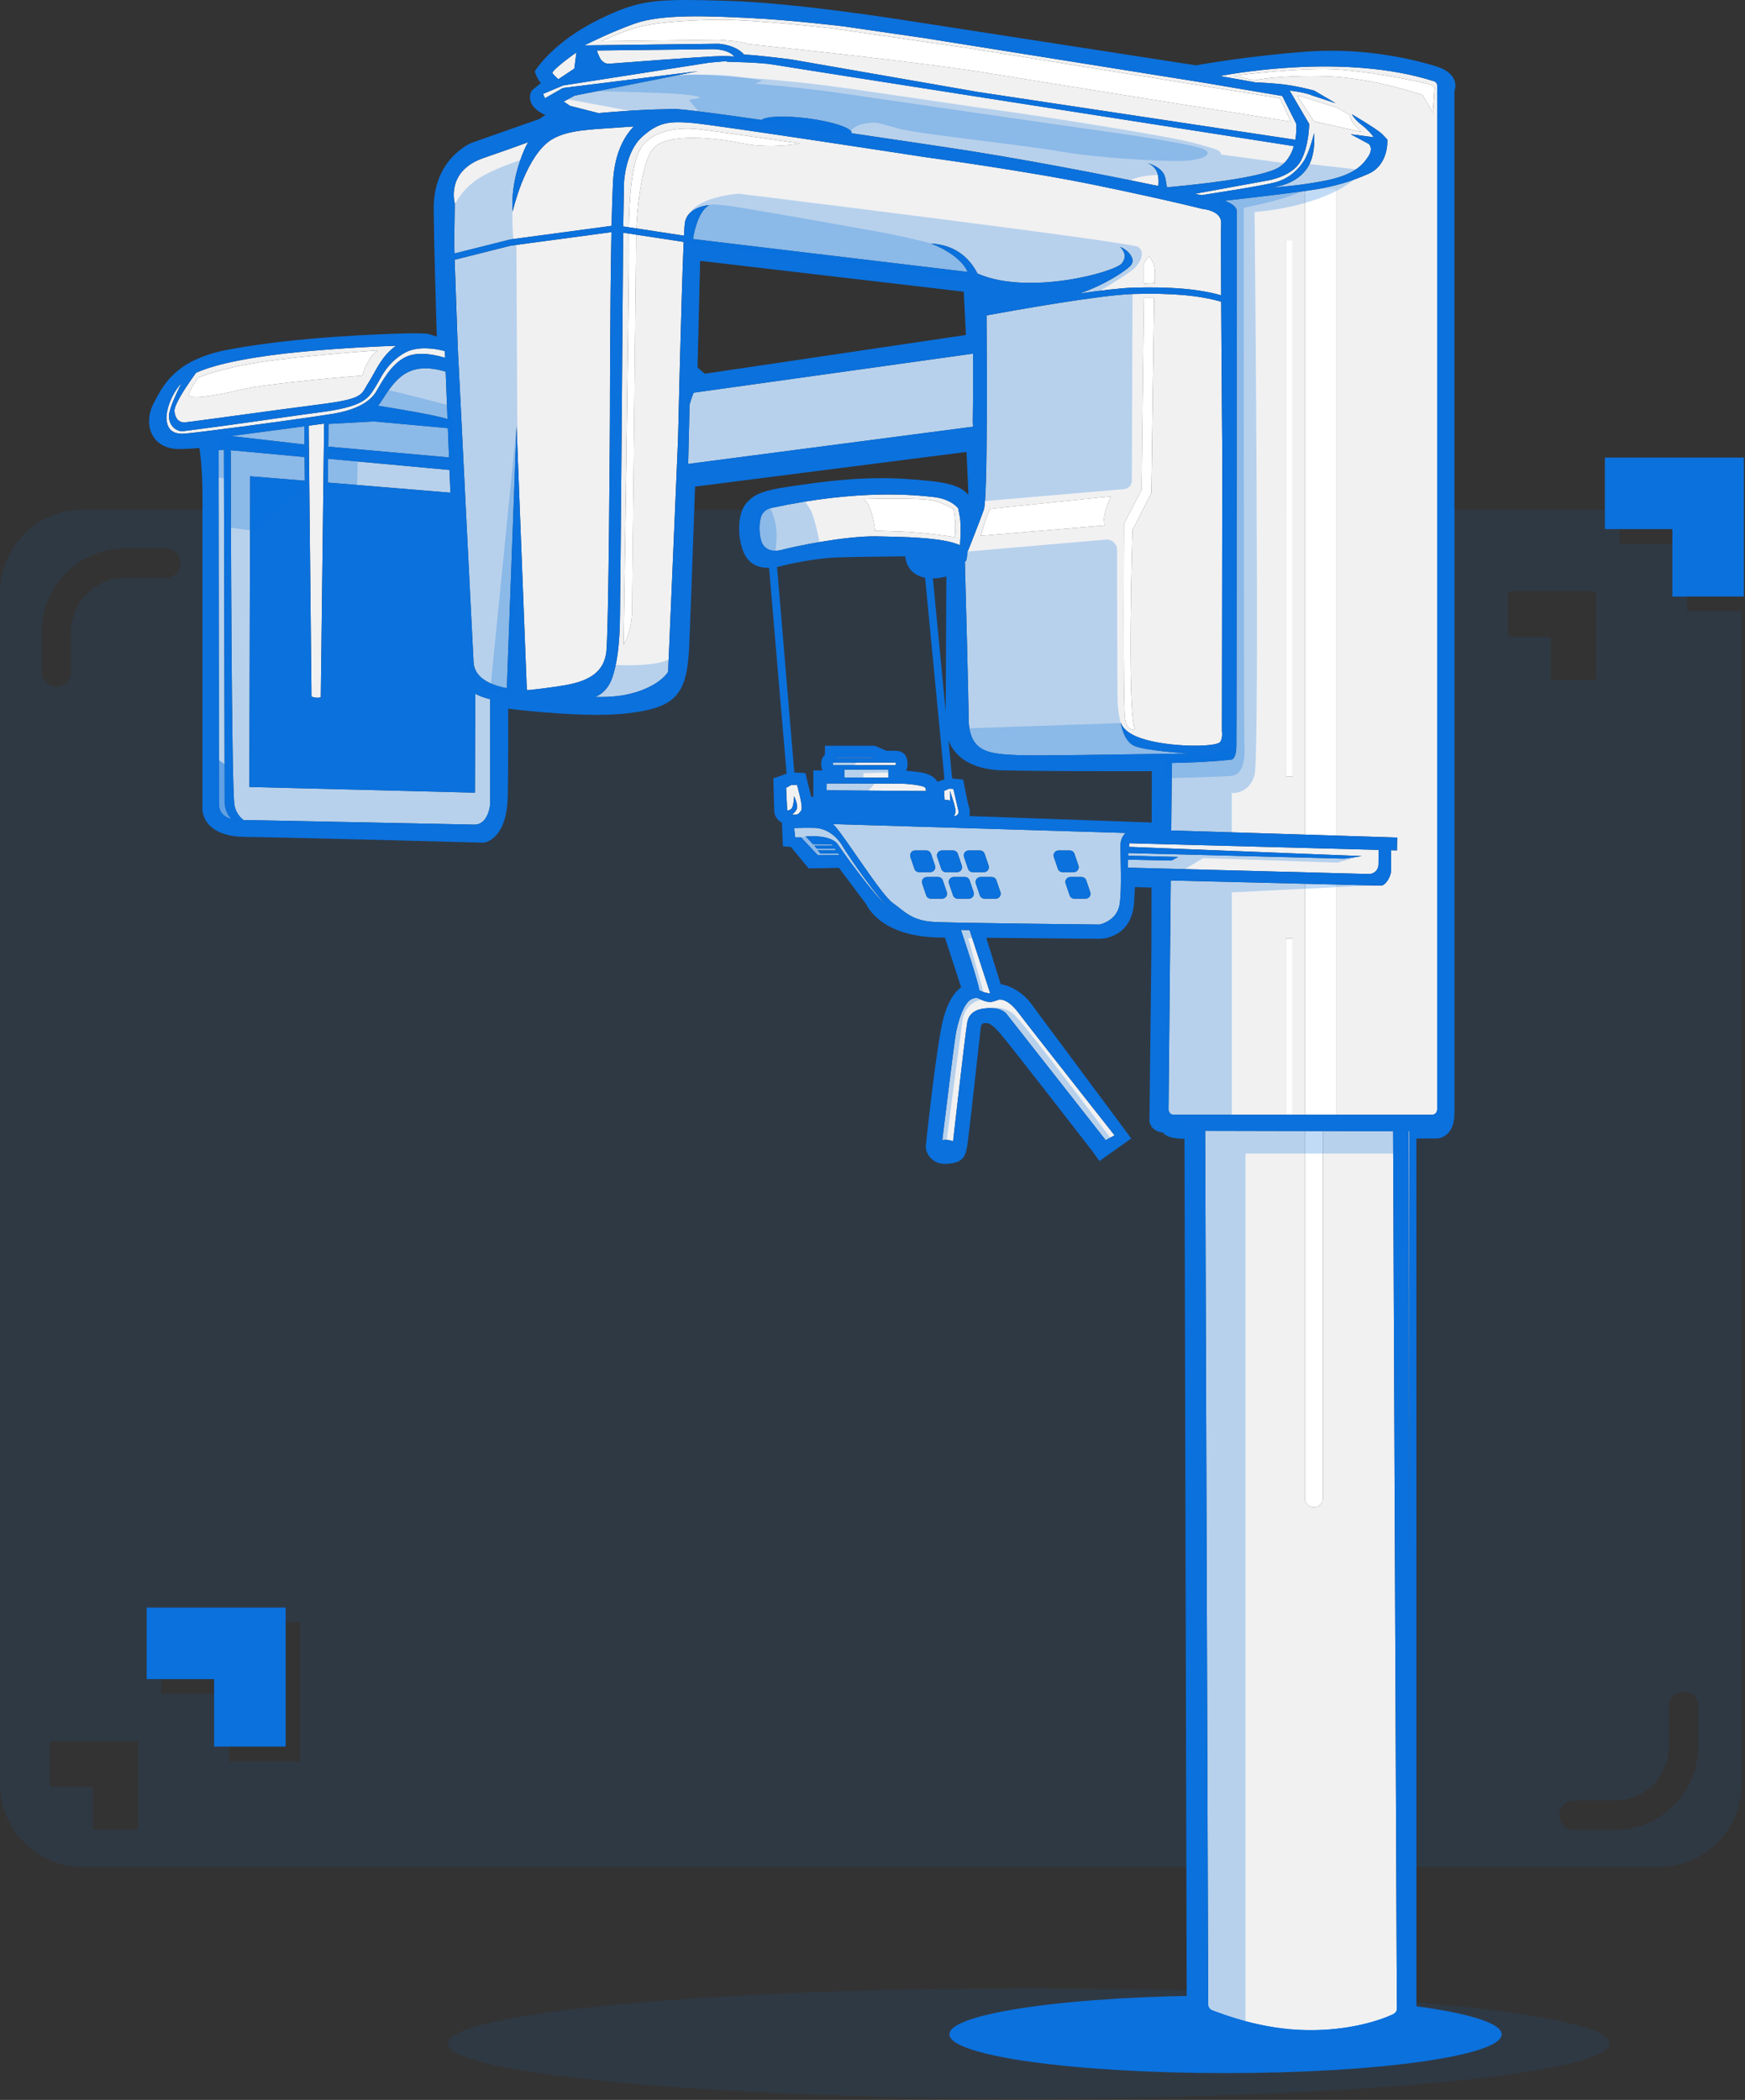<svg width="1184" height="1425" viewBox="0 0 1184 1425" fill="none" xmlns="http://www.w3.org/2000/svg">
<rect x="0" y="0" width="1184" height="1425" fill="#333333" stroke="none"/>
<g clip-path="url(#clip0_362_6426)">
<path opacity="0.1" d="M1144.7 414.84V369.05H1098.94V345.94H56.34C25.22 345.94 0 371.16 0 402.28V1210.58C0 1241.7 25.22 1266.92 56.34 1266.92H1125.36C1156.48 1266.92 1181.7 1241.7 1181.7 1210.58V414.84H1144.7ZM28.23 456.1V428.91C28.23 397.53 53.67 372.1 85.04 372.1H112.61C118.13 372.1 122.61 376.58 122.61 382.1C122.61 387.62 118.13 392.1 112.61 392.1H85.04C64.71 392.1 48.23 408.58 48.23 428.91V456.1C48.23 461.62 43.75 466.1 38.23 466.1C32.71 466.1 28.23 461.62 28.23 456.1ZM93.73 1212.6V1241.74H62.85V1212.6H33.73V1181.72H93.74V1212.6H93.73ZM203.82 1149.44V1195.23H155.29V1149.44H109.53V1100.91H203.82V1149.44ZM1023.14 432.21V401.33H1083.15V461.36H1052.27V432.22H1023.15L1023.14 432.21ZM1152.29 1185.03C1152.29 1216.41 1126.85 1241.84 1095.48 1241.84H1067.91C1062.39 1241.84 1057.91 1237.36 1057.91 1231.84C1057.91 1226.32 1062.39 1221.84 1067.91 1221.84H1095.48C1115.81 1221.84 1132.29 1205.36 1132.29 1185.03V1157.84C1132.29 1152.32 1136.77 1147.84 1142.29 1147.84C1147.81 1147.84 1152.29 1152.32 1152.29 1157.84V1185.03Z" fill="#0B71DD"/>
<path d="M99.53 1090.91V1139.44H145.29V1185.22H193.82V1139.44V1090.91H99.53Z" fill="#0B71DD"/>
<path d="M1088.94 310.52V359.05H1134.7V404.84H1183.23V359.05V310.52H1088.94Z" fill="#0B71DD"/>
<path opacity="0.1" d="M697.97 1424.05C915.637 1424.05 1092.09 1407.32 1092.09 1386.68C1092.09 1366.04 915.637 1349.31 697.97 1349.31C480.304 1349.31 303.85 1366.04 303.85 1386.68C303.85 1407.32 480.304 1424.05 697.97 1424.05Z" fill="#0B71DD"/>
<path d="M831.55 1406.81C935.021 1406.81 1018.9 1395.03 1018.9 1380.49C1018.9 1365.95 935.021 1354.17 831.55 1354.17C728.08 1354.17 644.2 1365.95 644.2 1380.49C644.2 1395.03 728.08 1406.81 831.55 1406.81Z" fill="#0B71DD"/>
<path d="M897.72 767.54V1016.62C897.72 1020.04 894.95 1022.81 891.53 1022.81C888.11 1022.81 885.34 1020.04 885.34 1016.62V767.51C859.73 767.45 834.24 767.39 817.73 767.36L819.78 1359.8V1360.22C819.78 1362.03 820.91 1363.63 822.61 1364.25C830.81 1367.22 855.94 1377.11 886.37 1377.64C916.05 1378.16 937.21 1370.6 944.78 1367.06C945.86 1366.55 946.7 1365.95 947.22 1365.13C947.58 1364.56 947.78 1363.89 947.78 1363.05L945.22 767.64C931.88 767.61 915.11 767.57 897.73 767.53L897.72 767.54Z" fill="#F1F1F2"/>
<path d="M955.79 1066.17L956.17 767.68C956.04 767.68 955.92 767.68 955.79 767.68V1066.17Z" fill="#F1F1F2"/>
<path d="M411.27 443.46C413.08 432.88 413.85 280.88 413.85 280.88C413.85 280.88 413.85 208.09 414.87 157.54L346.56 166.7L308.56 176.26L310.68 237.01C310.68 237.01 320.16 428.24 321.33 449.53C321.9 459.98 332.75 464.94 343.88 467L350.49 289.15L357.46 468.25C358.14 468.25 358.8 468.25 359.44 468.24C367.24 467.38 375.82 466.3 383.26 465.02C402.87 461.67 409.45 454.05 411.26 443.47L411.27 443.46Z" fill="#F1F1F2"/>
<path d="M322.24 537.91L169.21 534.04L169.73 323.2L206.84 326.21L206.67 310.14L156.57 305.52C156.62 339.66 157.02 536.55 159.14 546.69C160.15 551.52 162.78 554.64 165.42 556.62C166.48 556.57 167.14 556.49 167.14 556.49C167.14 556.49 312.17 559.33 321.72 559.59C331.27 559.85 332.56 546.17 332.56 546.17V474.46C328.41 473.53 325.12 472.24 322.49 470.77L322.24 537.91Z" fill="#F1F1F2"/>
<path d="M481.21 139.2C472.95 143.59 470.37 161.14 470.37 161.14L470.35 162.24L656.6 184.53C650.85 171.9 631.66 165.27 631.66 165.27C648.82 166.22 658.16 175.7 663.25 185.63C697.66 200.79 756.43 184.72 761.21 178.69C766.11 172.5 759.92 167.59 759.92 167.59C764.82 169.14 771.53 175.85 766.89 180.49C763.47 183.91 750.23 193.08 732.35 199.21C746.97 197.08 760.51 195.45 768.94 195.21C794.6 194.47 813.85 196.15 828.56 200.42C828.43 175.18 828.39 154.67 828.56 151.58C829.08 142.81 815.91 141.77 815.91 141.77C815.91 141.77 791.65 135.58 744.17 125.77C696.69 115.96 628.04 106.67 628.04 106.67C628.04 106.67 485.33 84.731 469.85 83.441C454.37 82.15 446.88 82.671 435.53 92.99C424.18 103.31 423.4 123.96 423.4 123.96L422.88 153.12C422.88 153.12 422.88 153.31 422.88 153.65C424.02 153.82 425.3 154.01 426.69 154.22C426.93 135.46 428.56 107.87 436.05 98.671C446.11 86.281 465.47 86.8 473.21 87.57C480.95 88.341 542.89 97.38 542.89 97.38C542.89 97.38 522.76 100.99 504.44 97.38C486.12 93.77 453.09 89.641 443.28 100.73C434.44 110.73 432.1 147.74 431.73 154.98C442.66 156.63 456.98 158.8 464.09 159.92C464.29 155.98 464.47 153.13 464.64 151.7C465.99 140.09 481.22 139.18 481.22 139.18L481.21 139.2ZM776.18 178.56L779.66 173.53C779.66 173.53 780.43 174.69 782.37 178.18C784.31 181.67 783.53 192.12 783.53 192.12L776.18 192.51V178.57V178.56Z" fill="#F1F1F2"/>
<path d="M428.82 414.81C428.56 429 423.14 437.52 423.14 437.52C423.14 437.52 427.01 182.04 426.75 169.39C426.7 166.89 426.64 163.08 426.65 158.5C425.34 158.3 424.07 158.11 422.84 157.93C422.58 191.5 421.05 390.77 420.81 404.24C420.55 418.95 421.33 441.92 415.65 459.21C412.97 467.38 408.18 471.2 403.88 472.95C413.85 473.16 424.12 472.63 435.13 468.5C449.58 463.08 453.32 455.85 453.32 455.85L460.03 298.43C460.03 298.43 462.26 200.63 463.87 164.18C457.16 163.13 443.71 161.09 431.61 159.26C431.31 187.26 429.04 401.56 428.8 414.82L428.82 414.81Z" fill="#F1F1F2"/>
<path d="M125.58 286.61C126.45 286.55 130.54 286.02 136.72 285.19C138.1 285.01 139.59 284.81 141.17 284.59C146.49 283.87 152.85 283.01 159.76 282.07C178.87 279.47 202.65 276.23 218.46 274.22C246.66 270.64 245.2 267.45 249.21 261C249.5 260.53 249.8 260.06 250.11 259.58C251.16 257.94 252.21 256.04 253.32 254.02C256.39 248.44 260.23 241.51 266.28 236.52C267.08 235.86 267.92 235.23 268.81 234.64C257.09 235.02 233.68 236.04 206.38 238.55C172.96 241.63 146.48 246.77 132.99 253.01C132.28 253.99 131.27 255.39 130.12 257.04C125.35 263.87 118.04 275.02 118.38 279.07C118.8 284.09 121.49 286.9 125.59 286.61H125.58ZM134.37 256.36C134.37 256.36 146.76 250.55 175.79 245.91C204.82 241.26 256.31 237.78 256.31 237.78C248.96 242.81 245.86 254.81 245.86 254.81C245.86 254.81 181.99 259.84 163.02 264.49C144.05 269.14 128.18 271.07 128.18 267.97C128.18 264.87 134.37 256.36 134.37 256.36Z" fill="#F1F1F2"/>
<path d="M255.14 265.91C258.49 260.49 265.2 246.56 276.04 241.91C285.18 237.99 298.17 241.6 302.02 242.83L301.94 240.85L301.84 238.26C300.9 237.98 294.82 236.31 287.9 236.35C283.5 236.38 278.75 237.1 274.76 239.33C266.32 244.04 261.55 250.37 257.86 257.07C256.74 259.1 255.69 261.02 254.62 262.69C254.31 263.17 254.02 263.64 253.73 264.1C249.57 270.77 245.37 276.2 216.7 279.84C200.89 281.85 177.27 285.47 158.16 288.07C152.49 288.84 147.19 289.56 142.54 290.19C140 290.53 137.65 290.85 135.53 291.13C129.11 291.99 124.83 292.54 123.92 292.61C123.76 292.62 123.57 292.63 123.36 292.63C121.16 292.63 115.26 290.67 114.63 283.06C114.35 279.71 117.12 272.75 119.82 266.89C121.07 264.18 122.29 261.71 123.2 259.93C118.53 264.93 115.52 271.26 114.03 276.56C113.13 279.75 112.78 282.56 112.95 284.48C113.47 290.42 116.3 294.8 124.82 294.29C126.36 294.2 130.03 293.8 135.11 293.19C137.47 292.91 140.13 292.58 143.02 292.22C168.36 289.05 211.61 283.15 225.46 280.87C244.3 277.77 251.78 271.32 255.14 265.9V265.91Z" fill="#F1F1F2"/>
<path d="M828.58 204.76C813.94 200.45 794.7 198.76 768.97 199.5C746.73 200.14 688.75 210.49 669.38 214.04C669.58 237.04 670.27 338.14 667.53 345.91C664.43 354.68 656.69 374.04 656.69 374.04C656.69 374.04 656.66 373.74 656.61 373.22C656.22 377.62 655.66 380.24 655.66 380.24C655.39 380.63 655.06 381 654.68 381.35C655.04 394.7 657.21 475.47 657.21 486.82C657.21 499.21 660.82 506.69 669.86 509.79C678.89 512.89 694.63 512.89 733.09 512.37C771.54 511.85 806.38 511.34 806.38 511.34C806.38 511.34 777.48 509.53 769.73 506.18C761.99 502.83 760.44 490.18 760.44 490.18C761.73 494.57 766.89 500.5 785.73 503.86C804.57 507.21 826.25 506.44 828.05 503.34C829.86 500.24 829.08 495.86 829.08 495.86L829.34 309.02C829.34 309.02 828.83 250.54 828.58 204.77V204.76ZM749.08 353.52C749.85 358.17 748.69 356.62 748.69 356.62L665.46 363.59C665.46 363.59 670.49 345.78 672.04 345.4C673.59 345.01 753.72 336.88 753.72 336.88C753.72 336.88 748.3 348.88 749.07 353.53L749.08 353.52ZM781.21 334.56L768.44 359.72C768.44 359.72 764.57 478.56 769.99 494.82C769.99 494.82 764.96 497.14 763.41 487.85C761.86 478.56 762.64 355.46 762.64 355.46L774.64 332.23L776.19 202.17H783.16L781.22 334.56H781.21Z" fill="#F1F1F2"/>
<path d="M217.66 473.18L219.91 287.45C217.12 287.83 213.56 288.31 209.46 288.87L211.35 472.64C212.4 473.15 214.69 473.94 217.66 473.18Z" fill="#F1F1F2"/>
<path d="M222.91 287.67L222.72 303.1L304.67 310.41L303.89 290.55L253.6 285.97L222.91 287.67Z" fill="#F1F1F2"/>
<path d="M258.5 272.62C257.88 273.59 257.22 274.5 256.51 275.35C269.72 277.45 296.32 281.85 303.65 284.41L302.39 252.2C276.86 244.59 268.18 257.35 258.5 272.63V272.62Z" fill="#F1F1F2"/>
<path d="M152.43 544.36L151.92 305.18L148.3 305.51C148.31 315.75 148.56 532.8 148.56 545.65C148.56 551.87 152.71 554.63 157.09 555.81C152.16 550.89 152.43 544.36 152.43 544.36Z" fill="#F1F1F2"/>
<path d="M222.68 306.42L222.42 327.47L305.6 334.34L305 318.92L222.74 311.33C222.83 310.33 222.75 308.3 222.68 306.42Z" fill="#F1F1F2"/>
<path d="M482.24 33.39L404.98 34.28C405.35 35.52 405.94 37.11 406.88 39C409.2 43.65 413.07 43.26 413.07 43.26C413.07 43.26 480.42 38.03 490.1 38.03C493.12 38.03 495.73 38.16 497.89 38.34C497.97 38.3 498.05 38.27 498.13 38.23C493.29 32.72 482.35 33.39 482.23 33.38L482.24 33.39Z" fill="#F1F1F2"/>
<path d="M206.59 301.64L206.46 289.28C192.32 291.19 173.04 293.77 156.63 295.89L206.59 301.65V301.64Z" fill="#F1F1F2"/>
<path d="M838.88 506.94C838.62 515.46 835.53 515.46 835.53 515.46C835.53 515.46 822.88 517.01 804.05 517.52C801.8 517.58 798.77 517.66 795.14 517.75L794.75 558.63L794.7 563.57C797.04 563.64 799.51 563.71 802.09 563.79C825.12 564.48 857.15 565.48 885.35 566.37V129.64C871.67 131.53 842.08 134.95 830.81 136.24C839.55 139.26 839.16 143.07 839.16 143.07C839.16 143.07 839.16 498.42 838.9 506.94H838.88ZM872.43 162.94H877.08V526.81H872.43V162.94Z" fill="#F1F1F2"/>
<path d="M504.84 37.07C513.25 37.27 536.95 40.36 536.95 40.36L663.53 62.42L878.89 94.84C879.96 88.79 879.47 83.9 879.47 83.9L870.05 65.13L817.4 56.23L642.84 28.33L628.49 26.04L621.05 24.96L572.68 17.93L572.56 17.91C572.56 17.91 572.48 17.9 572.36 17.89C569.61 17.56 535.86 13.54 509.14 12.24C481.27 10.89 449.14 9.34 430.37 16.11C415.49 21.48 401.67 28.22 396.57 30.79L487.64 29.69C488.23 29.73 499.54 30.58 504.83 37.08L504.84 37.07ZM432.05 18.68C442.5 15.78 459.92 13.84 485.86 13.45C511.8 13.06 564.63 19.26 564.63 19.26L657.92 32.81L868.5 66.68L875.85 82.55C875.85 82.55 721.79 58.16 673.21 50.03C624.63 41.9 507.53 29.9 507.53 29.9C504.24 27.96 487.79 27 487.79 27L408.24 27.97C408.24 27.97 421.59 21.58 432.05 18.68Z" fill="#F1F1F2"/>
<path d="M377.39 52.44C377.87 52.89 378.37 53.33 378.87 53.75L379.22 53.52L389.66 46.56L391.11 35.55C384.51 40.23 379.33 44.37 376.65 47.01C375.85 47.8 375.26 48.46 374.94 48.96C374.85 49.1 374.78 49.23 374.73 49.34C375.08 50.14 376.16 51.3 377.4 52.45L377.39 52.44Z" fill="#F1F1F2"/>
<path d="M973.09 55.17C942.56 45.39 907.82 44.13 879.11 45.65C856.54 46.84 837.71 49.74 827.58 51.57L828.38 51.71L851.77 55.87C856.52 56.09 862.03 56.41 867.14 56.88C879.79 58.04 891.79 61.53 891.79 61.53L906.24 70.05L890.24 64.76C890.24 64.76 886.79 62.92 875.03 61.43L888.3 84.11C888.3 84.11 888.3 98.95 882.49 109.4C876.68 119.85 860.43 122.43 860.43 122.43L810.78 131.5C812.3 131.83 813.74 132.14 815.07 132.44C822.12 131.37 857.72 125.91 865.85 123.59C874.88 121.01 881.08 114.94 884.82 109.01C888.56 103.07 891.66 90.3 891.66 90.3C891.66 90.3 892.82 101.78 888.82 110.69C884.82 119.59 876.3 123.98 869.85 125.79C866.19 126.82 862.94 127.26 860.82 127.45C866.88 127.07 882.73 125.84 898.75 122.69C919.14 118.69 924.69 111.85 928.43 106.17C932.17 100.49 928.69 97.65 928.69 97.65L916.43 91.07L932.17 93.13C932.17 93.13 928.69 88.36 924.04 84.87C919.39 81.39 917.2 77.52 917.2 77.52C917.2 77.52 934.36 87.58 937.72 90.94C941.07 94.29 941.33 94.81 941.33 94.81C941.33 94.81 942.56 111.78 928.49 117.97C916.64 123.19 906.42 126.16 893.62 128.36H906.49V567.04C930.52 567.8 948.04 568.36 948.04 568.36L947.85 577.07L943.91 576.97V590.67C943.91 594.29 940.41 601.07 936.8 600.98L906.5 600.24V756.5H971.59C973.55 756.5 975.14 754.91 975.14 752.95V58.01C975.14 56.72 974.31 55.57 973.09 55.18V55.17ZM923.66 89.52L891.53 82.36L880.3 64.94C880.3 64.94 882.24 65.13 888.24 67.07C894.24 69.01 907.21 73.07 907.21 73.07C907.21 73.07 914.56 77.33 915.34 77.72C916.11 78.11 915.53 78.3 916.89 81.4C918.24 84.5 923.66 89.53 923.66 89.53V89.52ZM972.24 76.36L965.27 64.55C965.27 64.55 931.98 52.74 899.85 51.78C867.72 50.81 851.08 54.49 851.08 54.49L837.53 51.39C837.53 51.39 883.98 45.2 909.92 47.33C935.86 49.46 968.57 56.43 970.89 57.59C973.21 58.75 973.41 59.53 973.41 59.53L972.25 76.37L972.24 76.36Z" fill="#F1F1F2"/>
<path d="M308.18 165.01L308.42 172.01L346.38 162.46L414.96 153.26C415.22 141.58 415.53 131.31 415.92 123.72C416.86 105.19 422.78 93.31 430.03 85.81C424.75 86.2 418.16 86.66 410.18 87.2C395.86 88.17 380.57 89.14 371.28 96.88C355.29 110.2 347.86 143.53 347.86 143.53C347.86 143.53 345.54 125.34 355.8 101.53C356.59 99.71 357.46 98.04 358.38 96.5C351.58 99.02 341.47 102.66 328.32 107.15C302.19 116.05 308.58 137.92 308.58 137.92L308.19 165.02L308.18 165.01Z" fill="#F1F1F2"/>
<path d="M872.43 636.75H877.08V756.49H885.34V599.72L800.54 597.65L794.38 597.5L794.33 602.56L792.88 752.89C792.85 754.87 794.45 756.49 796.43 756.49H872.44V636.75H872.43Z" fill="#F1F1F2"/>
<path d="M371.31 65.78L381.91 59.72L473.65 48.3L389.84 64.88L382.49 68.94L386.75 71.84L406.11 76.77C412.91 76.14 421.06 75.47 429.14 75C440.36 74.34 448.57 74.12 453.58 74.05C454.22 73.98 454.83 73.93 455.4 73.9C456.27 73.86 457.59 73.9 459.32 74.03H459.34C468.63 74.68 489.76 77.52 516.69 81.41C519.66 78.9 532.55 78.35 547.73 80.28C564.8 82.45 578.3 86.93 577.87 90.29C577.87 90.34 577.85 90.38 577.83 90.43C597.93 93.43 618.7 96.53 638.63 99.45C689.67 106.93 747.67 118.27 785.93 126.22C786.17 123.78 786.35 119.09 784.69 115.97C782.37 111.58 778.24 110.55 778.24 110.55C778.24 110.55 789.08 113.13 790.63 120.61C791.15 123.11 791.49 125.28 791.72 127.08C807.04 125.76 856.8 120.94 868.12 113.32C873.46 109.73 876.34 104.34 877.88 99.15C829.97 91.68 532.48 45.26 524.83 43.84C516.51 42.29 493.09 41.9 493.09 41.9C493.09 41.9 493.24 41.71 493.53 41.41L481.41 42.48L382.12 57.96L379.57 59.03L368.5 63.68L369.73 66.66L371.32 65.75L371.31 65.78Z" fill="#F1F1F2"/>
<path d="M660.05 286.04C660.05 286.04 660.4 263.63 660.23 239.97L470.65 266.48C469.49 269.18 468.56 272.14 467.87 274.64L467.53 289.92C467.53 289.92 467.3 299.82 466.93 314.83L660.2 289.57L660.05 286.05V286.04Z" fill="#F1F1F2"/>
<path d="M650.15 344.97L650.18 345.01C650.18 345.01 650.09 344.59 650.15 344.97Z" fill="#F1F1F2"/>
<path d="M595.01 363.97C614.36 364.31 634.92 364.81 647.04 368.4C648.62 368.87 650.06 369.39 651.33 369.97C651.33 369.97 652.18 360.31 651.57 353.29C651.47 352.11 651.33 351.01 651.13 350.04C650.44 346.61 650.21 345.37 650.14 344.97C649.87 344.6 645.33 338.58 633.33 337.26C620.94 335.91 583.01 331.84 523.78 344.61C523.78 344.61 517.59 345.19 516.04 351.77C514.49 358.35 515.65 365.71 517.2 368.8C518.75 371.9 522.81 375.19 530.75 373.06C538.69 370.93 573.14 363.58 595.01 363.96V363.97ZM585.98 338.68C585.98 338.68 626.24 337.39 634.5 339.97C642.76 342.55 647.15 345.65 647.15 345.65C647.15 345.65 648.44 352.62 648.18 358.55L647.92 364.49C647.92 364.49 627.27 361.14 609.73 360.62C592.18 360.1 593.73 360.1 593.73 360.1C593.73 360.1 592.18 343.33 585.99 338.68H585.98Z" fill="#F1F1F2"/>
<path d="M543.6 550.01C543.64 549.94 543.69 549.85 543.73 549.76C544.06 548.95 544.15 547.07 543.33 542.9C543.08 541.65 542.76 540.21 542.34 538.51L542.25 538.15C541.8 536.35 541.13 534.23 540.84 532.62H537.02L533.41 534.62L534.13 550.05C534.6 549.99 535.17 549.87 535.72 549.64C536.47 549.32 537.2 548.79 537.6 547.85C538.75 545.19 538.81 540.28 538.81 540.28C538.81 540.28 541.54 545.92 540.71 548.68C540.58 549.1 540.38 549.51 540.14 549.91C539.4 551.11 538.24 552.15 537.46 552.77C537.57 552.79 537.68 552.8 537.81 552.81C541.37 553.13 542.15 552.24 543.62 550L543.6 550.01Z" fill="#F1F1F2"/>
<path d="M535.16 551.99C534.94 551.78 534.7 551.56 534.46 551.35C534.62 551.56 534.85 551.78 535.16 551.99Z" fill="#F1F1F2"/>
<path d="M560.79 536.31H561.89L626.05 536.78L628.23 536.8C628.32 536.07 628.25 535.11 627.56 534.3C626.48 533.26 619.27 532.1 611.84 531.78L600.04 531.75L575.05 531.69L560.86 531.66L560.79 536.31Z" fill="#F1F1F2"/>
<path d="M572.9 522.25V527.69H575.05L599.89 527.75L602.79 527.76V522.25H599.69H575.05H572.9Z" fill="#F1F1F2"/>
<path d="M592 514.12H567.87V514.47H592.83L592 514.12Z" fill="#F1F1F2"/>
<path d="M565.16 519.25H573.98H598.92H607.84V517.47H594.76H571H565.16V519.25Z" fill="#F1F1F2"/>
<path d="M647.52 553.4C647.42 553.6 647.32 553.79 647.22 553.97C648.16 553.87 648.92 553.55 649.47 553.01C651.07 551.45 650.26 550.05 650.26 550.02L646.89 535.4C645.56 535.31 644.58 535.14 643.92 535.28C643.14 535.45 641.92 536.22 640.57 536.75L640.94 542.89H642.87L643.22 542.87C643.22 542.87 643.88 543.03 644.66 543.58L644.54 538.13L644.51 536.68C644.51 536.68 644.72 537.26 645.04 538.19C645.09 538.34 645.15 538.5 645.2 538.66C646.27 541.79 648.22 547.75 648.31 550.03C648.36 551.16 648.06 552.21 647.66 553.1C647.61 553.2 647.57 553.3 647.52 553.4Z" fill="#F1F1F2"/>
<path d="M565.02 559.22C565.44 559.54 565.83 559.87 566.18 560.23C573.34 567.78 597.73 607.07 605.66 612.68C613.6 618.29 618.43 624.87 634.11 625.65C636.47 625.77 640.65 625.89 646.05 626.01C646.81 626.03 647.58 626.04 648.38 626.06C650.61 626.11 653.01 626.15 655.55 626.2C688.94 626.82 745.98 627.39 745.98 627.39C745.98 627.39 746.64 627.27 747.67 626.94C750.35 626.07 755.56 623.75 758.25 618.18C758.94 616.76 759.46 615.13 759.73 613.26C760.51 607.91 760.63 600.01 760.56 592.55C760.48 583.28 760.1 574.67 760.31 572.42C760.46 570.84 760.95 569.06 761.93 567.46C762.43 566.66 763.04 565.9 763.81 565.25L617.15 560.79L565.02 559.21V559.22ZM620.43 589.56L617.72 581.57C616.98 579.39 618.6 577.13 620.9 577.13H628.51C629.95 577.13 631.23 578.05 631.69 579.41L634.4 587.4C635.14 589.58 633.52 591.84 631.22 591.84H623.61C622.17 591.84 620.89 590.92 620.43 589.56ZM639.22 609.84H631.61C630.17 609.84 628.89 608.92 628.43 607.56L625.72 599.57C624.98 597.39 626.6 595.13 628.9 595.13H636.51C637.95 595.13 639.23 596.05 639.69 597.41L642.4 605.4C643.14 607.58 641.52 609.84 639.22 609.84ZM639.1 577.14H646.71C648.15 577.14 649.43 578.06 649.89 579.42L652.6 587.41C653.34 589.59 651.72 591.85 649.42 591.85H641.81C640.37 591.85 639.09 590.93 638.63 589.57L635.92 581.58C635.18 579.4 636.8 577.14 639.1 577.14ZM646.63 607.56L643.92 599.57C643.18 597.39 644.8 595.13 647.1 595.13H654.71C656.15 595.13 657.43 596.05 657.89 597.41L660.6 605.4C661.34 607.58 659.72 609.84 657.42 609.84H649.81C648.37 609.84 647.09 608.92 646.63 607.56ZM728.56 591.84H720.95C719.51 591.84 718.23 590.92 717.77 589.56L715.06 581.57C714.32 579.39 715.94 577.13 718.24 577.13H725.85C727.29 577.13 728.57 578.05 729.03 579.41L731.74 587.4C732.48 589.58 730.86 591.84 728.56 591.84ZM733.85 595.14C735.29 595.14 736.57 596.06 737.03 597.42L739.74 605.41C740.48 607.59 738.86 609.85 736.56 609.85H728.95C727.51 609.85 726.23 608.93 725.77 607.57L723.06 599.58C722.32 597.4 723.94 595.14 726.24 595.14H733.85ZM675.61 609.84H668C666.56 609.84 665.28 608.92 664.82 607.56L662.11 599.57C661.37 597.39 662.99 595.13 665.29 595.13H672.9C674.34 595.13 675.62 596.05 676.08 597.41L678.79 605.4C679.53 607.58 677.91 609.84 675.61 609.84ZM667.61 591.84H660C658.56 591.84 657.28 590.92 656.82 589.56L654.11 581.57C653.37 579.39 654.99 577.13 657.29 577.13H664.9C666.34 577.13 667.62 578.05 668.08 579.41L670.79 587.4C671.53 589.58 669.91 591.84 667.61 591.84Z" fill="#F1F1F2"/>
<path d="M690.88 687.07C688.14 683.39 685.65 681.24 683.61 679.98C682.53 679.31 681.57 678.9 680.76 678.65C679.01 678.1 677.98 678.3 677.98 678.3L673.92 679.65C671.05 680.61 667.31 679.15 665.37 678.21C664.56 677.82 664.05 677.52 664.05 677.52C664.05 677.52 662.3 676.65 659.57 677.84C659.43 677.9 659.29 677.96 659.14 678.04C653.79 680.71 649.79 693.2 648.24 703.27C646.95 711.66 641.21 758.43 639.35 773.72C640.36 773.54 641.44 773.47 642.57 773.55C644.04 773.65 645.41 773.98 646.61 774.48C646.63 774.48 646.66 774.5 646.68 774.51C646.9 772.56 647.2 769.94 647.55 766.84C648.15 761.58 648.91 754.93 649.73 747.79C652.27 725.74 655.42 698.98 656.3 693.79C657.44 687.08 663.01 684.76 668.66 684.24C670.66 684.05 672.67 684.09 674.5 684.24C681.47 684.82 683.66 688.95 683.66 688.95L749.65 772.97L750.24 773.72L756.24 770.43C756.24 770.43 727.89 734.51 708.32 709.52C699.9 698.77 693.1 690.04 690.89 687.07H690.88Z" fill="#F1F1F2"/>
<path d="M664.89 672.1C664.89 672.1 665.99 673.18 670.43 673.96C670.58 673.99 670.73 674.01 670.89 674.04C671.26 674.1 671.59 674.14 671.9 674.16L657.86 631.14C657.6 631.14 657.35 631.14 657.09 631.14C655.32 631.12 653.61 631.1 652.01 631.08C654.29 637.84 663.96 666.74 664.44 672.07C664.73 672.09 664.89 672.12 664.89 672.12V672.1Z" fill="#F1F1F2"/>
<path d="M578.46 584.56C575.01 579.53 572.51 575.67 571.79 574.36C569.66 570.49 563.08 561.97 552.24 561.78C547.35 561.69 543.51 561.76 540.74 561.87C540.04 561.9 539.39 561.92 538.83 561.95L539.53 568.23H543.53L549.78 574.91L553.78 579.18L554.89 580.36L569.47 580.24C569.2 579.84 568.94 579.46 568.7 579.11H556.6L554.81 577.03H567.29C567 576.59 566.75 576.22 566.54 575.92H554.27L552.48 573.84H565.13C564.91 573.59 564.63 573.31 564.27 573.01L551.6 572.82L546.66 567.63C563.79 566.34 568.09 572.2 568.55 573.14C568.81 573.54 570.28 575.67 572.54 578.83C578.16 586.7 588.66 600.98 597.69 610.95C599.16 612.57 600.59 614.09 601.96 615.44C600.3 613.6 598.56 611.54 596.79 609.36C590.32 601.41 583.4 591.79 578.45 584.57L578.46 584.56Z" fill="#F1F1F2"/>
<path d="M816 590.13L928.71 593.1C932.31 593.19 935.29 590.311 935.31 586.701L935.37 576.74L812.8 573.47L801.64 573.17L791.64 572.901H791.37L789.71 572.85L781.37 572.63L766.29 572.23C766.29 572.23 766.14 573.36 765.97 574.67L781.37 575.281L789.71 575.61L791.37 575.68H791.51L801.5 576.081L813.38 576.55L924.03 580.94L912.03 582.68L814.07 580.141L801.33 579.81L789.71 579.51L781.36 579.29L765.51 578.88C765.49 579.45 765.48 580.04 765.46 580.67L781.36 581.07L789.71 581.281L799.39 581.521L794.87 583.97L789.71 583.86L781.35 583.69L765.39 583.36C765.35 585.08 765.3 586.911 765.25 588.781L781.34 589.201L789.71 589.42L800.88 589.711L815.98 590.11L816 590.13Z" fill="#F1F1F2"/>
<path d="M886.17 129.52C885.9 129.56 885.61 129.6 885.33 129.64V566.37C892.73 566.6 899.86 566.83 906.49 567.04V128.36H893.62C891.23 128.77 888.76 129.16 886.16 129.52H886.17Z" fill="white"/>
<path d="M885.34 756.49H906.5V600.23L885.34 599.72V756.49Z" fill="white"/>
<path d="M877.08 162.94H872.43V526.81H877.08V162.94Z" fill="white"/>
<path d="M877.08 636.75H872.43V756.49H877.08V636.75Z" fill="white"/>
<path d="M885.34 1016.62C885.34 1020.04 888.11 1022.81 891.53 1022.81C894.95 1022.81 897.72 1020.04 897.72 1016.62V767.54C893.61 767.54 889.47 767.52 885.33 767.51V1016.62H885.34Z" fill="white"/>
<path d="M134.37 256.36C134.37 256.36 128.18 264.88 128.18 267.97C128.18 271.06 144.05 269.13 163.02 264.49C181.99 259.84 245.86 254.81 245.86 254.81C245.86 254.81 248.96 242.81 256.31 237.78C256.31 237.78 204.83 241.26 175.79 245.91C146.76 250.56 134.37 256.36 134.37 256.36Z" fill="white"/>
<path d="M634.5 339.97C626.24 337.39 585.98 338.68 585.98 338.68C592.17 343.33 593.72 360.1 593.72 360.1C593.72 360.1 592.17 360.1 609.72 360.62C627.27 361.14 647.91 364.49 647.91 364.49L648.17 358.55C648.43 352.61 647.14 345.65 647.14 345.65C647.14 345.65 642.75 342.55 634.49 339.97H634.5Z" fill="white"/>
<path d="M672.05 345.39C670.5 345.78 665.47 363.58 665.47 363.58L748.7 356.61C748.7 356.61 749.86 358.16 749.09 353.51C748.32 348.86 753.74 336.86 753.74 336.86C753.74 336.86 673.61 344.99 672.06 345.38L672.05 345.39Z" fill="white"/>
<path d="M774.63 332.23L762.63 355.46C762.63 355.46 761.86 478.56 763.4 487.85C764.95 497.14 769.98 494.82 769.98 494.82C764.56 478.56 768.43 359.72 768.43 359.72L781.2 334.56L783.14 202.17H776.17L774.62 332.23H774.63Z" fill="white"/>
<path d="M779.66 173.52L776.18 178.55V192.49L783.53 192.1C783.53 192.1 784.3 181.65 782.37 178.16C780.44 174.67 779.66 173.51 779.66 173.51V173.52Z" fill="white"/>
<path d="M970.88 57.59C968.56 56.43 935.85 49.46 909.91 47.33C883.97 45.2 837.52 51.39 837.52 51.39L851.07 54.49C851.07 54.49 867.72 50.81 899.84 51.78C931.97 52.75 965.26 64.55 965.26 64.55L972.23 76.36L973.39 59.52C973.39 59.52 973.2 58.75 970.87 57.58L970.88 57.59Z" fill="white"/>
<path d="M916.88 81.39C915.53 78.29 916.11 78.1 915.33 77.71C914.56 77.32 907.2 73.06 907.2 73.06C907.2 73.06 894.23 69 888.23 67.06C882.23 65.12 880.29 64.93 880.29 64.93L891.52 82.35L923.65 89.51C923.65 89.51 918.23 84.48 916.88 81.38V81.39Z" fill="white"/>
<path d="M507.53 29.91C507.53 29.91 624.63 41.91 673.21 50.04C721.79 58.17 875.85 82.56 875.85 82.56L868.5 66.69L657.92 32.82L564.63 19.27C564.63 19.27 511.79 13.08 485.86 13.46C459.93 13.84 442.51 15.78 432.05 18.69C421.6 21.59 408.24 27.98 408.24 27.98L487.79 27.01C487.79 27.01 504.24 27.98 507.53 29.91Z" fill="white"/>
<path d="M426.76 169.39C427.02 182.04 423.15 437.52 423.15 437.52C423.15 437.52 428.57 429 428.83 414.81C429.07 401.55 431.34 187.25 431.64 159.25C429.95 158.99 428.29 158.74 426.67 158.5C426.66 163.08 426.72 166.89 426.77 169.39H426.76Z" fill="white"/>
<path d="M436.05 98.68C428.57 107.89 426.94 135.48 426.69 154.23C428.25 154.46 429.94 154.72 431.72 154.99C432.1 147.76 434.44 110.74 443.27 100.74C453.08 89.64 486.11 93.77 504.43 97.39C522.75 101 542.88 97.39 542.88 97.39C542.88 97.39 480.94 88.36 473.2 87.58C465.46 86.81 446.1 86.29 436.04 98.68H436.05Z" fill="white"/>
<path d="M885.74 1389.78C955.42 1391.33 961.05 1366.11 961.05 1366.11V772.59H973.65C974.99 772.67 978.49 772.58 981.7 769.75C985.12 766.75 986.85 761.85 986.85 755.2V61.84C987.58 59.89 987.87 57.23 986.85 54.51C985.24 50.2 980.91 46.95 974 44.87C954.06 38.85 922.47 32.28 885.21 35.12C848.43 37.93 816.96 43.35 811.46 44.33L615.67 14.01C614.92 13.89 539.71 1.81 492.95 0.53C444.57 -0.8 434.56 -0.61 405.96 13.43C377.23 27.53 364.79 45.58 364.28 46.34L362.84 48.46L363.73 50.87C363.88 51.29 364.85 53.78 366.96 56.42L360.84 61.41L360.36 62.34C359.44 64.13 359.04 67.18 360.68 70.37C362.25 73.4 365.37 75.99 370.11 78.16C368.65 78.87 367.32 79.7 366.23 80.66L320.32 96.81L320.1 96.89C319.03 97.32 293.98 107.85 294.27 141.83C294.47 166.31 295.82 211.06 296.37 228.45L291.71 226.9C290.39 226.41 286.01 225.63 257.77 226.86C216.14 228.67 182.48 232.07 154.87 237.26C120 243.81 111.17 260.57 105.33 271.65C105.02 272.23 104.72 272.8 104.42 273.36C100.24 281.15 100.05 289.87 103.93 296.12C106.02 299.49 111.23 305.08 122.66 304.73C128.13 304.56 132.23 304.33 135.29 303.96C136.16 309.71 137.37 320.58 137.37 336.63V546.34C137.14 548.21 136.91 553.72 141.14 558.89C145.96 564.79 154.61 567.84 166.84 567.95C194.09 568.2 326.19 571.78 327.52 571.82H327.93L328.33 571.78C329.93 571.56 343.94 568.83 344.52 540.35C344.92 521.15 344.86 492.89 344.81 480.9C359.76 482.72 400.34 487.05 425.79 484.06C458.38 480.23 466.2 471.72 467.62 438.53C468.73 412.6 471 347.49 471.6 330.22L655.8 306.67L657.07 334.98L656.86 335.67C650.79 328.31 638.59 326.66 615.48 325.07C584.34 322.93 555.63 327.22 536.62 330.05L534.27 330.4C515.43 333.2 511.37 336.22 506.93 340.86L506.63 341.17C501.75 346.24 499.34 359.95 503.96 373.25C507.28 382.8 514.48 385.48 521.83 385.32L533.72 525.04L524.74 528.25L525.35 550.38C525.36 552.09 526.08 554.54 528.09 556.52C528.81 557.23 529.64 557.83 530.57 558.32L531.21 574.29L536.62 574.74L548.69 589.3L569.19 588.92L587.7 613.52C589.68 617.72 600.58 636.22 639.35 636.22C639.94 636.22 640.55 636.22 641.15 636.21L652.15 669.99C647.61 673.15 641.76 680.67 638.48 698.53C633.66 724.74 628.39 775.54 628.17 777.69L628.12 778.22L628.18 778.75C628.68 783.33 632.58 789.83 641.31 789.83C641.73 789.83 642.16 789.81 642.6 789.78C654.4 788.96 655.43 784.5 656.82 773.59L656.89 773.04C658.19 762.78 664.9 702.31 665.57 696.32C665.75 695.77 666.3 694.49 667.58 694.35C670.31 694.05 671.96 693.86 678.2 700.84C684.5 707.88 739.11 778.49 741.2 781.2L745.98 787.89L767.56 772.56L699.73 681.25C698.78 679.88 691.7 670.19 678.96 667.81L669.17 636.38L746.05 637.09C746.28 637.12 768.13 637.3 769.54 611.84L770.06 601.99L781.31 602.28L781.22 645.78L779.94 758.32C779.63 760.17 779.92 762.61 781.54 764.73C783.16 766.84 785.68 768.13 789.08 768.59C791.37 771.44 795.9 772.76 803.69 772.78L805.19 1359.51C806.72 1372.16 816.04 1388.28 885.72 1389.83L885.74 1389.78ZM759.72 613.26C759.45 615.13 758.93 616.76 758.24 618.18C755.55 623.74 750.34 626.07 747.66 626.94C746.63 627.27 745.97 627.39 745.97 627.39C745.97 627.39 688.94 626.82 655.54 626.2C653 626.15 650.6 626.11 648.37 626.06C647.57 626.04 646.79 626.03 646.04 626.01C640.64 625.89 636.46 625.77 634.1 625.65C618.42 624.88 613.58 618.3 605.65 612.68C597.71 607.07 573.33 567.78 566.17 560.23C565.82 559.86 565.43 559.53 565.01 559.22L617.14 560.8L763.8 565.26C763.03 565.91 762.41 566.67 761.92 567.47C760.94 569.06 760.45 570.84 760.3 572.43C760.09 574.68 760.46 583.29 760.55 592.56C760.62 600.02 760.5 607.92 759.72 613.27V613.26ZM683.61 679.98C685.65 681.24 688.14 683.39 690.88 687.07C693.09 690.04 699.89 698.77 708.31 709.52C727.88 734.51 756.23 770.43 756.23 770.43L750.23 773.72L749.64 772.97L683.65 688.95C683.65 688.95 681.46 684.82 674.49 684.24C672.66 684.09 670.65 684.05 668.65 684.24C663.01 684.76 657.44 687.08 656.29 693.79C655.41 698.98 652.26 725.74 649.72 747.79C648.9 754.93 648.14 761.58 647.54 766.84C647.19 769.94 646.89 772.56 646.67 774.51C646.65 774.51 646.62 774.49 646.6 774.48C645.41 773.98 644.04 773.65 642.56 773.55C641.43 773.47 640.35 773.55 639.34 773.72C641.21 758.43 646.94 711.67 648.23 703.27C649.78 693.21 653.79 680.72 659.13 678.04C659.28 677.97 659.42 677.91 659.56 677.84C662.28 676.65 664.04 677.52 664.04 677.52C664.04 677.52 664.55 677.82 665.36 678.21C667.31 679.15 671.04 680.6 673.91 679.65L677.97 678.3C677.97 678.3 679 678.1 680.75 678.65C681.56 678.9 682.51 679.32 683.6 679.98H683.61ZM670.89 674.04C670.73 674.01 670.58 673.99 670.43 673.96C665.99 673.19 664.89 672.1 664.89 672.1C664.89 672.1 664.73 672.07 664.44 672.05C663.96 666.72 654.29 637.82 652.01 631.06C653.61 631.08 655.32 631.1 657.09 631.12C657.35 631.12 657.6 631.12 657.86 631.12L671.9 674.14C671.59 674.11 671.26 674.08 670.89 674.02V674.04ZM568.56 573.14C568.11 572.2 563.8 566.33 546.67 567.63L551.61 572.82L564.28 573.01C564.63 573.31 564.92 573.59 565.14 573.84H552.49L554.28 575.92H566.55C566.76 576.23 567 576.59 567.3 577.03H554.82L556.61 579.11H568.71C568.95 579.47 569.21 579.85 569.48 580.24L554.9 580.36L553.79 579.18L549.79 574.91L543.54 568.23H539.54L538.84 561.95C539.4 561.92 540.05 561.89 540.75 561.87C543.52 561.77 547.36 561.7 552.25 561.78C563.09 561.97 569.67 570.49 571.8 574.36C572.52 575.67 575.02 579.53 578.47 584.56C583.42 591.78 590.34 601.4 596.81 609.35C598.58 611.53 600.32 613.59 601.98 615.43C600.62 614.08 599.18 612.57 597.71 610.94C588.68 600.98 578.18 586.7 572.56 578.82C570.3 575.66 568.83 573.52 568.57 573.13L568.56 573.14ZM542.33 538.51C542.76 540.21 543.08 541.65 543.32 542.9C544.14 547.07 544.05 548.95 543.72 549.76C543.68 549.86 543.64 549.94 543.59 550.01C542.12 552.25 541.34 553.14 537.78 552.82C537.66 552.81 537.55 552.79 537.43 552.78C538.22 552.16 539.37 551.12 540.11 549.92C540.35 549.53 540.55 549.11 540.68 548.69C541.52 545.93 538.78 540.29 538.78 540.29C538.78 540.29 538.72 545.2 537.57 547.86C537.16 548.8 536.44 549.33 535.69 549.65C535.14 549.88 534.57 550 534.1 550.06L533.38 534.63L536.99 532.63H540.81C541.11 534.25 541.77 536.36 542.22 538.16L542.31 538.52L542.33 538.51ZM643.55 502.53C644.62 505.27 646.26 508.23 648.82 511.04C655.63 518.52 666.4 522.47 680.84 522.78C710.98 523.43 764.85 523.35 781.49 523.31L781.42 558.16L657.76 553.77C658.11 551.93 658.23 549.56 657.38 547.28C656.87 545.91 655.34 538.64 654.22 532.7L653.53 529.05L646.03 528.25L643.56 502.54L643.55 502.53ZM517.21 368.81C515.66 365.71 514.5 358.36 516.05 351.78C517.6 345.2 523.79 344.62 523.79 344.62C583.02 331.85 620.95 335.91 633.34 337.27C645.35 338.58 649.88 344.61 650.15 344.98C650.08 344.59 650.18 345.02 650.18 345.02C650.18 345.02 650.16 345 650.15 344.98C650.22 345.38 650.46 346.62 651.14 350.05C651.33 351.02 651.48 352.13 651.58 353.3C652.19 360.33 651.34 369.98 651.34 369.98C650.07 369.4 648.63 368.88 647.05 368.41C634.93 364.82 614.37 364.32 595.02 363.98C573.15 363.59 538.7 370.95 530.76 373.08C522.82 375.21 518.76 371.92 517.21 368.82V368.81ZM124.82 294.3C116.3 294.82 113.47 290.43 112.95 284.49C112.78 282.57 113.13 279.75 114.03 276.57C115.52 271.28 118.53 264.95 123.2 259.94C122.29 261.72 121.06 264.19 119.82 266.9C117.12 272.76 114.35 279.72 114.63 283.07C115.26 290.67 121.16 292.64 123.36 292.64C123.57 292.64 123.76 292.64 123.92 292.62C124.83 292.56 129.1 292 135.53 291.14C137.65 290.86 139.99 290.54 142.54 290.2C147.2 289.57 152.49 288.85 158.16 288.08C177.26 285.48 200.89 281.86 216.7 279.85C245.37 276.21 249.57 270.78 253.73 264.11C254.02 263.65 254.31 263.18 254.62 262.7C255.69 261.03 256.75 259.11 257.86 257.08C261.55 250.37 266.32 244.04 274.76 239.34C278.75 237.11 283.5 236.39 287.9 236.36C294.83 236.31 300.9 237.99 301.84 238.27L301.94 240.86L302.02 242.84C298.17 241.61 285.18 238.01 276.04 241.92C265.2 246.57 258.49 260.5 255.14 265.92C251.79 271.34 244.3 277.79 225.46 280.89C211.62 283.17 168.36 289.07 143.02 292.24C140.12 292.6 137.47 292.93 135.11 293.21C130.03 293.82 126.36 294.22 124.82 294.31V294.3ZM621.05 24.96L628.49 26.04L642.84 28.33L817.4 56.22L870.05 65.13L879.47 83.9C879.47 83.9 879.96 88.79 878.89 94.84L663.53 62.42L536.95 40.36C536.95 40.36 513.25 37.27 504.84 37.07C499.55 30.57 488.24 29.72 487.65 29.68L396.58 30.78C401.67 28.21 415.49 21.47 430.38 16.1C449.15 9.33 481.28 10.87 509.15 12.23C535.87 13.53 569.62 17.55 572.37 17.88C572.49 17.89 572.57 17.9 572.57 17.9L572.69 17.92L621.06 24.95L621.05 24.96ZM828.05 503.33C826.24 506.43 804.57 507.2 785.73 503.85C766.89 500.5 761.73 494.56 760.44 490.17C760.44 490.17 761.99 502.82 769.73 506.17C777.47 509.52 806.38 511.33 806.38 511.33C806.38 511.33 771.54 511.85 733.09 512.36C694.64 512.88 678.9 512.88 669.86 509.78C660.83 506.68 657.21 499.2 657.21 486.81C657.21 475.45 655.04 394.69 654.68 381.34C655.06 380.99 655.39 380.62 655.66 380.23C655.66 380.23 656.22 377.61 656.61 373.21C656.66 373.73 656.69 374.03 656.69 374.03C656.69 374.03 664.43 354.68 667.53 345.9C670.27 338.13 669.57 237.03 669.38 214.03C688.74 210.47 746.72 200.12 768.97 199.49C794.71 198.75 813.94 200.44 828.58 204.75C828.83 250.51 829.34 309 829.34 309L829.08 495.84C829.08 495.84 829.85 500.23 828.05 503.32V503.33ZM640.56 536.75C641.91 536.22 643.13 535.44 643.91 535.28C644.57 535.14 645.55 535.3 646.88 535.4L650.25 550.02C650.25 550.02 651.06 551.45 649.46 553.01C648.91 553.55 648.15 553.87 647.21 553.97C647.31 553.79 647.42 553.6 647.51 553.4C647.56 553.3 647.61 553.21 647.65 553.1C648.05 552.22 648.34 551.17 648.3 550.03C648.21 547.74 646.26 541.78 645.19 538.66C645.13 538.49 645.08 538.34 645.03 538.19C644.71 537.27 644.5 536.68 644.5 536.68L644.53 538.13L644.65 543.58C643.87 543.03 643.21 542.87 643.21 542.87H642.86L640.93 542.89L640.56 536.75ZM828.56 151.59C828.38 154.69 828.42 175.19 828.56 200.43C813.85 196.15 794.6 194.48 768.94 195.22C760.51 195.46 746.97 197.09 732.35 199.22C750.23 193.08 763.47 183.92 766.89 180.5C771.54 175.85 764.83 169.15 759.92 167.6C759.92 167.6 766.11 172.5 761.21 178.7C756.43 184.73 697.66 200.8 663.25 185.64C658.16 175.71 648.82 166.23 631.66 165.28C631.66 165.28 650.85 171.91 656.6 184.54L470.35 162.25L470.37 161.15C470.37 161.15 472.95 143.6 481.21 139.21C481.21 139.21 465.98 140.11 464.63 151.73C464.46 153.16 464.28 156.01 464.08 159.95C456.97 158.83 442.65 156.66 431.72 155.01C429.94 154.74 428.25 154.49 426.69 154.25C425.3 154.04 424.02 153.85 422.88 153.68C422.88 153.34 422.88 153.15 422.88 153.15L423.4 123.99C423.4 123.99 424.17 103.34 435.53 93.02C446.88 82.7 454.37 82.18 469.85 83.47C485.33 84.76 628.04 106.7 628.04 106.7C628.04 106.7 696.69 115.99 744.17 125.8C791.65 135.61 815.91 141.8 815.91 141.8C815.91 141.8 829.07 142.83 828.56 151.61V151.59ZM475.04 177L653.91 197.94L655.4 227.32L478.25 253.61L473.3 249.44L475.05 177H475.04ZM790.63 120.62C789.08 113.14 778.24 110.56 778.24 110.56C778.24 110.56 782.37 111.59 784.69 115.98C786.34 119.1 786.17 123.79 785.93 126.23C747.67 118.28 689.67 106.95 638.63 99.46C618.7 96.54 597.93 93.44 577.83 90.44C577.84 90.39 577.86 90.35 577.87 90.3C578.3 86.94 564.8 82.46 547.73 80.29C532.55 78.36 519.66 78.91 516.69 81.42C489.76 77.54 468.63 74.7 459.34 74.04C459.34 74.04 459.33 74.04 459.32 74.04C457.59 73.92 456.27 73.87 455.4 73.91C454.83 73.94 454.21 73.99 453.58 74.06C448.57 74.13 440.36 74.35 429.14 75.01C421.06 75.49 412.92 76.16 406.11 76.78L386.75 71.85L382.49 68.95L389.84 64.89L473.65 48.31L381.91 59.73L371.31 65.79L369.72 66.7L368.49 63.72L379.56 59.07L382.11 58L481.4 42.52L493.52 41.45C493.23 41.75 493.08 41.94 493.08 41.94C493.08 41.94 516.5 42.33 524.82 43.88C532.47 45.3 829.97 91.72 877.87 99.19C876.33 104.38 873.44 109.77 868.11 113.36C856.79 120.98 807.04 125.79 791.71 127.12C791.48 125.32 791.14 123.15 790.62 120.65L790.63 120.62ZM404.98 34.28L482.24 33.39C482.36 33.39 493.3 32.73 498.14 38.24C498.06 38.28 497.98 38.31 497.9 38.35C495.74 38.17 493.13 38.04 490.11 38.04C480.43 38.04 413.08 43.27 413.08 43.27C413.08 43.27 409.21 43.66 406.89 39.01C405.94 37.12 405.36 35.52 404.99 34.29L404.98 34.28ZM391.11 35.54L389.66 46.55L379.22 53.51L378.87 53.74C378.37 53.32 377.87 52.88 377.39 52.43C376.15 51.28 375.07 50.11 374.72 49.32C374.77 49.21 374.84 49.08 374.93 48.94C375.25 48.45 375.84 47.78 376.64 46.99C379.32 44.35 384.51 40.21 391.1 35.53L391.11 35.54ZM347.85 143.52C347.85 143.52 355.28 110.2 371.27 96.87C380.56 89.13 395.85 88.16 410.17 87.19C418.16 86.65 424.74 86.18 430.02 85.8C422.77 93.3 416.85 105.18 415.91 123.71C415.52 131.31 415.21 141.58 414.95 153.25L346.37 162.45L308.41 172L308.17 165L308.56 137.9C308.56 137.9 302.17 116.03 328.3 107.13C341.45 102.65 351.56 99 358.36 96.48C357.44 98.03 356.57 99.69 355.78 101.51C345.52 125.32 347.84 143.51 347.84 143.51L347.85 143.52ZM157.1 555.82C152.72 554.64 148.57 551.88 148.57 545.66C148.57 532.81 148.32 315.76 148.31 305.52L151.93 305.19L152.44 544.37C152.44 544.37 152.17 550.9 157.1 555.82ZM156.57 305.52L206.67 310.14L206.84 326.21L169.73 323.2L169.21 534.04L322.24 537.91L322.49 470.77C325.12 472.24 328.41 473.53 332.56 474.46V546.17C332.56 546.17 331.27 559.85 321.72 559.59C312.17 559.33 167.14 556.49 167.14 556.49C167.14 556.49 166.49 556.57 165.42 556.62C162.78 554.64 160.15 551.52 159.14 546.69C157.02 536.56 156.62 339.66 156.57 305.52ZM156.63 295.88C173.04 293.76 192.32 291.18 206.46 289.27L206.59 301.63L156.63 295.87V295.88ZM303.89 290.55L304.67 310.42L222.72 303.11L222.91 287.68L253.6 285.99L303.9 290.56L303.89 290.55ZM256.51 275.35C257.22 274.51 257.88 273.6 258.5 272.62C268.18 257.34 276.86 244.59 302.39 252.19L303.65 284.4C296.31 281.84 269.72 277.44 256.51 275.34V275.35ZM222.74 311.33L305 318.92L305.6 334.34L222.42 327.47L222.68 306.42C222.76 308.29 222.83 310.33 222.74 311.33ZM217.66 473.18C214.69 473.94 212.4 473.14 211.35 472.64L209.46 288.87C213.56 288.32 217.12 287.83 219.91 287.45L217.66 473.18ZM321.34 449.52C320.18 428.23 310.69 237 310.69 237L308.57 176.25L346.57 166.69L414.88 157.53C413.86 208.08 413.86 280.87 413.86 280.87C413.86 280.87 413.09 432.87 411.28 443.45C409.47 454.03 402.89 461.64 383.28 465C375.84 466.27 367.26 467.36 359.46 468.22C358.82 468.23 358.16 468.24 357.48 468.23L350.51 289.13L343.9 466.98C332.77 464.92 321.92 459.97 321.35 449.51L321.34 449.52ZM266.28 236.52C260.22 241.51 256.38 248.44 253.32 254.02C252.21 256.04 251.16 257.94 250.11 259.58C249.8 260.06 249.51 260.54 249.21 261C245.19 267.45 246.65 270.64 218.46 274.22C202.64 276.23 178.86 279.47 159.76 282.07C152.85 283.01 146.49 283.88 141.17 284.59C139.59 284.8 138.11 285 136.72 285.19C130.55 286.02 126.45 286.55 125.58 286.61C121.48 286.9 118.79 284.08 118.37 279.07C118.03 275.01 125.34 263.86 130.11 257.04C131.26 255.39 132.27 254 132.98 253.01C146.47 246.77 172.95 241.63 206.37 238.55C233.67 236.04 257.09 235.02 268.8 234.64C267.91 235.23 267.08 235.86 266.27 236.52H266.28ZM147.11 297.1H147.08C147.09 297.1 147.1 297.1 147.11 297.1ZM435.14 468.49C424.13 472.62 413.86 473.15 403.89 472.94C408.19 471.18 412.98 467.37 415.66 459.2C421.34 441.91 420.56 418.94 420.82 404.23C421.06 390.76 422.59 191.5 422.85 157.92C424.08 158.11 425.35 158.3 426.66 158.49C428.27 158.73 429.94 158.98 431.63 159.24C443.72 161.07 457.18 163.11 463.89 164.16C462.29 200.61 460.05 298.41 460.05 298.41L453.34 455.83C453.34 455.83 449.6 463.06 435.15 468.48L435.14 468.49ZM467.53 289.91L467.87 274.63C468.56 272.13 469.49 269.17 470.65 266.47L660.23 239.96C660.4 263.62 660.05 286.03 660.05 286.03L660.2 289.55L466.93 314.81C467.31 299.8 467.53 289.9 467.53 289.9V289.91ZM567.87 514.47V514.12H592L592.83 514.47H567.87ZM571 517.47H607.84V519.24H565.16V517.47H571ZM575.05 522.25H602.79V527.76H599.89L575.05 527.69H572.9V522.25H575.05ZM575.05 531.69L600.04 531.75L611.84 531.78C619.27 532.1 626.48 533.26 627.56 534.3C628.25 535.11 628.32 536.07 628.23 536.8L626.05 536.78L561.89 536.31H560.79L560.86 531.65L575.05 531.68V531.69ZM535.16 551.99C534.85 551.78 534.63 551.56 534.46 551.35C534.7 551.56 534.93 551.78 535.16 551.99ZM765.27 588.79C765.32 586.92 765.36 585.08 765.41 583.37L781.37 583.7L789.73 583.87L794.89 583.98L799.41 581.53L789.73 581.29L781.38 581.08L765.48 580.68C765.5 580.06 765.51 579.46 765.53 578.89L781.38 579.3L789.73 579.52L801.35 579.82L814.09 580.15L912.05 582.69L924.05 580.95L813.4 576.56L801.52 576.09L791.53 575.69H791.39L789.73 575.62L781.39 575.29L765.99 574.68C766.16 573.37 766.31 572.24 766.31 572.24L781.39 572.64L789.73 572.86L791.39 572.9H791.66L801.66 573.17L812.82 573.47L935.39 576.74L935.33 586.7C935.31 590.31 932.33 593.19 928.73 593.1L816.02 590.13L800.92 589.73L789.75 589.44L781.38 589.22L765.29 588.8L765.27 588.79ZM794.32 602.56L794.37 597.5L800.53 597.65L885.33 599.72L906.49 600.24L936.79 600.98C940.41 601.07 943.9 594.29 943.9 590.67V576.97L947.84 577.07L948.03 568.36C948.03 568.36 930.51 567.8 906.48 567.04C899.84 566.83 892.71 566.6 885.32 566.37C857.12 565.48 825.09 564.48 802.06 563.79C799.48 563.71 797.01 563.64 794.67 563.57L794.72 558.63L795.11 517.75C798.74 517.66 801.77 517.58 804.02 517.52C822.86 517 835.5 515.46 835.5 515.46C835.5 515.46 838.6 515.46 838.85 506.94C839.11 498.42 839.11 143.07 839.11 143.07C839.11 143.07 839.51 139.26 830.76 136.24C842.04 134.95 871.63 131.54 885.3 129.64C885.58 129.6 885.87 129.56 886.14 129.52C888.74 129.15 891.21 128.77 893.6 128.36C906.4 126.16 916.61 123.19 928.47 117.97C942.53 111.78 941.31 94.81 941.31 94.81C941.31 94.81 941.05 94.29 937.7 90.94C934.35 87.59 917.18 77.52 917.18 77.52C917.18 77.52 919.37 81.39 924.02 84.87C928.67 88.35 932.15 93.13 932.15 93.13L916.41 91.07L928.67 97.65C928.67 97.65 932.15 100.49 928.41 106.17C924.67 111.85 919.12 118.69 898.73 122.69C882.71 125.83 866.86 127.06 860.8 127.45C862.92 127.26 866.17 126.82 869.83 125.79C876.28 123.98 884.8 119.6 888.8 110.69C892.8 101.79 891.64 90.3 891.64 90.3C891.64 90.3 888.54 103.07 884.8 109.01C881.06 114.95 874.86 121.01 865.83 123.59C857.7 125.91 822.1 131.37 815.05 132.44C813.71 132.15 812.27 131.83 810.76 131.5L860.41 122.43C860.41 122.43 876.67 119.85 882.47 109.4C888.28 98.95 888.28 84.11 888.28 84.11L875.01 61.43C886.77 62.91 890.22 64.76 890.22 64.76L906.22 70.05L891.77 61.53C891.77 61.53 879.77 58.05 867.12 56.88C862.01 56.41 856.5 56.09 851.75 55.87L828.36 51.71L827.56 51.57C837.69 49.75 856.53 46.85 879.09 45.65C907.8 44.13 942.54 45.39 973.07 55.17C974.3 55.56 975.12 56.72 975.12 58V752.93C975.12 754.89 973.53 756.48 971.57 756.48H796.4C794.42 756.48 792.82 754.86 792.85 752.88L794.3 602.55L794.32 602.56ZM817.73 767.36C834.24 767.39 859.73 767.45 885.34 767.51C889.48 767.51 893.62 767.53 897.73 767.54C915.11 767.58 931.89 767.62 945.22 767.65L947.78 1363.06C947.78 1363.89 947.58 1364.57 947.22 1365.14C946.71 1365.96 945.87 1366.56 944.78 1367.07C937.21 1370.61 916.05 1378.17 886.37 1377.65C855.94 1377.12 830.81 1367.23 822.61 1364.26C820.91 1363.65 819.79 1362.04 819.78 1360.23V1359.81L817.73 767.37V767.36ZM642.11 391.16L641.67 482.97L632.96 392.51C636.63 392.48 639.92 391.77 642.1 391.16H642.11ZM527.25 384.73C528.5 384.5 529.72 384.22 530.9 383.9C534.58 382.91 552.8 378.78 568.34 378.26C580.14 377.87 603.73 377.63 614.21 377.53C614.68 382.18 616.84 387.54 622.77 390.41C624.38 391.19 626.03 391.71 627.69 392.04L640.84 528.83L636.06 530.57C635.92 530.31 635.76 530.05 635.58 529.79C633.48 526.73 629.77 524.89 623.91 524.03C620.73 523.56 617.58 523.25 614.78 523.04C615.41 521.88 615.79 520.5 615.79 518.91C615.79 514.85 614.87 509.46 606.92 509.46H601.46L593.52 506.07H559.72V512.1C558.3 513.54 557.2 515.49 557.2 517.85V518.1C557.2 519.22 557.19 521.04 558.04 522.82H551.87V540.63H550.44L546.43 524.59L538.96 524.23L527.23 384.74L527.25 384.73ZM955.79 1066.17V767.68C955.92 767.68 956.04 767.68 956.17 767.68L955.79 1066.17Z" fill="#0B71DD"/>
<path d="M634.41 587.4L631.7 579.41C631.24 578.05 629.96 577.13 628.52 577.13H620.91C618.61 577.13 616.99 579.39 617.73 581.57L620.44 589.56C620.9 590.92 622.18 591.84 623.62 591.84H631.23C633.53 591.84 635.15 589.58 634.41 587.4Z" fill="#0B71DD"/>
<path d="M638.63 589.56C639.09 590.92 640.37 591.84 641.81 591.84H649.42C651.72 591.84 653.34 589.58 652.6 587.4L649.89 579.41C649.43 578.05 648.15 577.13 646.71 577.13H639.1C636.8 577.13 635.18 579.39 635.92 581.57L638.63 589.56Z" fill="#0B71DD"/>
<path d="M656.82 589.56C657.28 590.92 658.56 591.84 660 591.84H667.61C669.91 591.84 671.53 589.58 670.79 587.4L668.08 579.41C667.62 578.05 666.34 577.13 664.9 577.13H657.29C654.99 577.13 653.37 579.39 654.11 581.57L656.82 589.56Z" fill="#0B71DD"/>
<path d="M639.69 597.42C639.23 596.06 637.95 595.14 636.51 595.14H628.9C626.6 595.14 624.98 597.4 625.72 599.58L628.43 607.57C628.89 608.93 630.17 609.85 631.61 609.85H639.22C641.52 609.85 643.14 607.59 642.4 605.41L639.69 597.42Z" fill="#0B71DD"/>
<path d="M657.89 597.42C657.43 596.06 656.15 595.14 654.71 595.14H647.1C644.8 595.14 643.18 597.4 643.92 599.58L646.63 607.57C647.09 608.93 648.37 609.85 649.81 609.85H657.42C659.72 609.85 661.34 607.59 660.6 605.41L657.89 597.42Z" fill="#0B71DD"/>
<path d="M676.08 597.42C675.62 596.06 674.34 595.14 672.9 595.14H665.29C662.99 595.14 661.37 597.4 662.11 599.58L664.82 607.57C665.28 608.93 666.56 609.85 668 609.85H675.61C677.91 609.85 679.53 607.59 678.79 605.41L676.08 597.42Z" fill="#0B71DD"/>
<path d="M731.75 587.4L729.04 579.41C728.58 578.05 727.3 577.13 725.86 577.13H718.25C715.95 577.13 714.33 579.39 715.07 581.57L717.78 589.56C718.24 590.92 719.52 591.84 720.96 591.84H728.57C730.87 591.84 732.49 589.58 731.75 587.4Z" fill="#0B71DD"/>
<path d="M737.03 597.42C736.57 596.06 735.29 595.14 733.85 595.14H726.24C723.94 595.14 722.32 597.4 723.06 599.58L725.77 607.57C726.23 608.93 727.51 609.85 728.95 609.85H736.56C738.86 609.85 740.48 607.59 739.74 605.41L737.03 597.42Z" fill="#0B71DD"/>
<path opacity="0.25" d="M813.72 510.3C813.72 510.3 775.78 507.59 768.04 502.56C760.3 497.53 758.75 484.75 758.36 476.24C758.04 469.15 757.98 397.09 757.97 373.19C757.97 369.07 754.44 365.84 750.33 366.19L654.61 374.44L650.74 440.63C650.74 440.63 651.13 497.53 660.03 506.44C668.93 515.35 723.51 518.44 739.77 516.89C756.03 515.34 807.12 517.66 813.71 510.31L813.72 510.3Z" fill="#0B71DD"/>
<path opacity="0.25" d="M804.82 509.01C804.82 509.01 779.27 506.69 770.5 502.04C761.73 497.39 760.44 490.69 760.44 490.69L655.15 494.3C655.15 494.3 660.57 512.88 679.67 514.95C698.77 517.02 807.67 514.95 807.67 514.95L810.51 511.85L804.83 509.01H804.82Z" fill="#0B71DD"/>
<path opacity="0.25" d="M742.88 199.33C742.88 199.33 765.59 186.17 769.98 181.78C774.37 177.39 776.95 170.94 772.3 167.59C767.65 164.24 501.33 131.46 501.33 131.46C501.33 131.46 470.62 133.27 466.49 147.98C462.36 162.69 467.52 165.53 467.52 165.53L664.16 191.34L720.16 201.66L742.87 199.34L742.88 199.33Z" fill="#0B71DD"/>
<path opacity="0.25" d="M665.85 296.23L663.92 235.46L467.27 264.49L464.18 321.78L665.85 296.23Z" fill="#0B71DD"/>
<path opacity="0.25" d="M305.98 270.04V249.91L273.46 248.62C273.46 248.62 259.52 267.46 255.14 272.62C250.76 277.78 222.62 285.27 222.62 285.27L220.04 473.4C220.04 473.4 216.43 475.46 213.33 474.69C210.23 473.92 209.72 472.37 209.72 472.37L206.62 286.31L145.46 296.89L144.43 356.5L146.24 541.02C146.24 541.02 138.24 557.28 164.82 559.6C191.4 561.92 324.82 562.95 324.82 562.95C324.82 562.95 334.88 552.89 335.92 534.82C336.96 516.75 336.95 466.69 336.95 466.69C336.95 466.69 320.43 470.82 317.85 444.75C315.27 418.69 305.98 270.04 305.98 270.04Z" fill="#0B71DD"/>
<path opacity="0.25" d="M147.53 302.23L207.34 308.23C207.34 308.23 207.28 286.42 206.63 286.29C205.98 286.16 151.4 294.29 151.4 294.29L147.53 302.23Z" fill="#0B71DD"/>
<path opacity="0.25" d="M307.01 275.72C307.01 275.72 266.17 264.88 262.49 264.69C258.81 264.5 259.78 264.88 259.78 264.88C259.78 264.88 256.1 275.53 245.84 278.62C235.58 281.71 221.84 284.23 221.84 284.23L222.81 305.91L308.16 311.91L307 275.72H307.01Z" fill="#0B71DD"/>
<path opacity="0.5" d="M161.98 557.26C161.98 557.26 156.56 549.78 155.53 538.68C154.5 527.58 154.76 520.36 154.76 520.36L145.99 513.91V549.01C145.99 549.01 153.22 562.95 161.99 557.27L161.98 557.26Z" fill="#0B71DD"/>
<path opacity="0.25" d="M242.76 310.81L242.24 332.23C242.24 332.23 221.85 332.49 221.59 331.71C221.33 330.93 221.85 309.26 221.85 309.26L242.75 310.81H242.76Z" fill="#0B71DD"/>
<path opacity="0.25" d="M172.82 360.36L154.76 357.78L154.5 325.26L146.5 323.46L145.98 303.85L151.66 301.26L207.66 307.2L208.18 328.62L172.82 360.36Z" fill="#0B71DD"/>
<path opacity="0.25" d="M416.95 451.2C416.95 451.2 448.43 453.26 456.18 445.78C456.18 445.78 457.73 459.72 451.79 464.62C445.85 469.52 418.24 476.23 408.69 475.97C399.14 475.71 397.08 474.68 397.08 474.68L416.95 451.2Z" fill="#0B71DD"/>
<path opacity="0.25" d="M661.01 185.72C661.01 185.72 651.53 173.91 644.17 169.46C636.81 165.01 596.17 157.27 596.17 157.27C596.17 157.27 503.27 140.62 493.98 139.66C484.69 138.7 481.21 137.34 475.4 142.37C469.59 147.4 467.53 165.53 467.53 165.53L661.4 189.59L661.01 185.72Z" fill="#0B71DD"/>
<path opacity="0.25" d="M556.3 369.65C556.3 369.65 553.2 351.07 549.33 344.88C545.46 338.69 543.91 338.43 543.91 338.43C543.91 338.43 518.88 341.53 516.04 345.4C513.2 349.27 510.1 363.46 514.23 369.92C518.36 376.38 530.23 376.37 531.26 375.86C532.29 375.35 556.29 369.67 556.29 369.67L556.3 369.65Z" fill="#0B71DD"/>
<path opacity="0.25" d="M525.6 376.36C525.86 375.59 528.44 362.68 525.6 352.88C522.76 343.08 521.21 343.07 521.21 343.07C521.21 343.07 513.21 346.17 512.95 350.81C512.69 355.45 513.72 367.33 517.85 371.46C521.98 375.59 525.59 376.36 525.59 376.36H525.6Z" fill="#0B71DD"/>
<path opacity="0.25" d="M457.21 51.2C457.21 51.2 482.24 49.39 499.79 51.97L517.34 54.55L512.44 56.87C512.44 56.87 529.21 57.9 564.05 62.29C564.05 62.29 724.82 85.77 742.11 88.1C759.4 90.43 808.95 97.65 816.69 101.26C824.43 104.87 814.63 109.26 799.66 109.26C784.69 109.26 746.76 107.45 719.66 102.81C692.56 98.17 623.66 90.94 609.98 87.33C596.3 83.72 595.53 82.17 586.24 83.98C576.95 85.79 575.14 92.24 575.14 92.24C575.14 92.24 539.01 86.3 528.17 85.53C517.33 84.76 485.07 79.08 479.91 78.05C474.75 77.02 475.26 77.02 471.91 73.15C468.56 69.28 467.52 67.73 467.52 67.73L475 66.44C475 66.44 476.03 64.12 447.65 63.09C419.27 62.06 402.75 61.8 402.75 61.8L457.2 51.22L457.21 51.2Z" fill="#0B71DD"/>
<path opacity="0.25" d="M828.5 104.85C828.33 101.34 822.6 100.62 810.5 97.13C795.27 92.74 705.21 78.55 678.11 74.94C651.01 71.33 576.17 59.71 551.14 56.88C526.11 54.04 486.11 50.94 472.17 50.69C458.23 50.43 424.43 55.85 412.82 57.92C401.21 59.98 381.59 66.69 381.59 66.69L441.2 77.79C441.2 77.79 574.36 93.53 610.49 98.69C626.4 100.96 649.96 103.23 673.81 105.07C666.99 104.8 662.74 104.63 662.74 104.63L764.16 123.98C764.16 123.98 769.39 120.3 777.51 119.33C782.35 118.75 784.85 118.66 786.08 118.68C787.08 123.51 785.25 130.37 791.12 129.92C792.55 129.81 794.86 129.07 797.65 127.91C803.47 127.95 811.21 127.98 811.57 127.86C812.15 127.67 859.76 120.89 865.38 117.99C870.99 115.09 873.9 111.02 873.9 111.02L828.48 104.87L828.5 104.85Z" fill="#0B71DD"/>
<path opacity="0.25" d="M887.14 111.2L923.66 115.33C923.66 115.33 902.63 124.49 880.31 127.59C857.99 130.69 853.21 129.65 853.21 129.65L860.82 126.68C860.82 126.68 878.24 122.55 882.11 117.78C885.98 113.01 887.14 111.2 887.14 111.2Z" fill="#0B71DD"/>
<path opacity="0.25" d="M665.72 340.23L762.77 331.9C765.68 331.65 767.92 329.22 767.94 326.29L768.44 198.29C768.44 198.29 745.47 198.29 707.02 203.71C668.57 209.13 663.67 213.52 663.67 213.52L665.73 340.23H665.72Z" fill="#0B71DD"/>
<path opacity="0.25" d="M351.92 469.65L350.37 165.39L308.95 175.45L317.47 453C317.47 453 325.21 477.39 351.92 469.65Z" fill="#0B71DD"/>
<path opacity="0.25" d="M350.5 289.39L332.82 466.43L347.53 469.78L350.5 289.39Z" fill="#0B71DD"/>
<path opacity="0.25" d="M348.56 165.27C348.56 165.27 346.5 145.4 348.56 136.62C350.62 127.84 358.37 106.94 358.37 106.94C358.37 106.94 339.02 112.62 326.37 120.1C313.72 127.58 306.5 139.97 306.24 146.68C305.98 153.39 307.27 174.81 307.27 174.81L348.56 165.26V165.27Z" fill="#0B71DD"/>
<path opacity="0.25" d="M790.5 528.1C790.5 528.1 824.56 527.33 835.02 526.55C845.48 525.77 844.7 509.9 844.31 503.32C843.92 496.74 843.92 141 843.92 141C843.92 141 877.98 134.42 885.73 128.23L824.57 136.36L835.41 143.33L834.25 499.85C834.25 499.85 835.8 509.14 821.86 511.08C807.92 513.02 790.89 514.43 790.89 514.43L790.5 528.11V528.1Z" fill="#0B71DD"/>
<path opacity="0.25" d="M920.95 120.1L826.5 135.58L834.24 146.93L835.27 506.67C835.27 506.67 825.98 513.38 811.01 513.9C796.04 514.42 790.88 514.42 790.88 514.42L790.42 567.69C805.47 569.05 820.79 568.48 835.78 568.72V538.16C835.78 538.16 847.65 539.19 851.26 525.77C854.87 512.35 851.26 143.84 851.26 143.84C851.26 143.84 896.68 141.26 920.94 120.1H920.95Z" fill="#0B71DD"/>
<path opacity="0.25" d="M835.79 597.03V595.25C820.58 595.1 805.56 594.26 790.21 594.05V595.48L789.73 595.46V607.85L790.09 607.83L788.82 755.98L805.85 762.69H835.79V605.56L937.6 600.5L835.79 597.04V597.03Z" fill="#0B71DD"/>
<path opacity="0.25" d="M951.53 782.81H845.08V1377L816.05 1365.39L814.11 762.3L950.76 764.62L951.53 782.81Z" fill="#0B71DD"/>
<path opacity="0.25" d="M798.37 593.14L816.43 582.3L907.27 585.39L922.76 581.01L763.01 576.62L764.3 593.39L797.08 592.88" fill="#0B71DD"/>
<path opacity="0.25" d="M767.92 563.97L561.21 558.03L566.89 562.68C566.89 562.68 600.95 611.71 604.57 615.58C608.19 619.45 619.02 627.19 632.18 628.48C645.34 629.77 746.24 630.29 746.24 630.29C746.24 630.29 760.69 623.58 762.24 611.19C763.79 598.8 763.01 571.71 763.01 571.71L767.91 563.97H767.92Z" fill="#0B71DD"/>
<path opacity="0.25" d="M585.82 521.37V521.23H571.69V528.78H585.82V524.66C592.48 524.47 603.19 524.17 603.72 524.23L604.3 520.84L585.82 521.37Z" fill="#0B71DD"/>
<path opacity="0.25" d="M588.24 537.68L594.05 531.1L559.59 531.01L559.89 538.94L588.24 537.68Z" fill="#0B71DD"/>
<path opacity="0.25" d="M596.18 515.52C595.21 515.52 566.66 516.2 566.66 516.2C566.66 516.2 566.27 512.33 566.56 512.33C566.85 512.33 589.5 512.14 590.08 512.23C590.66 512.32 594.34 513.2 594.34 513.2L596.18 515.52Z" fill="#0B71DD"/>
<path opacity="0.25" d="M582.34 516.88L577.11 520.85C577.11 520.85 563.76 520.85 563.85 520.56C563.94 520.27 563.95 516.69 563.95 516.69L582.34 516.88Z" fill="#0B71DD"/>
<path opacity="0.25" d="M603.14 613.39C603.14 613.39 580.56 582.16 574.88 574.68C569.2 567.2 565.98 561 556.3 559.07C546.62 557.14 537.59 560.49 537.59 560.49L538.24 567.97L541.72 570.42C541.72 570.42 552.3 582.29 552.69 582.29C553.08 582.29 572.69 581.64 572.69 581.64L594.88 612.09C594.88 612.09 603.91 618.54 603.91 617.9C603.91 617.26 603.14 613.38 603.14 613.38V613.39Z" fill="#0B71DD"/>
<path opacity="0.25" d="M570.5 578.43L561.85 569.65L546.89 567.59L543.4 568.49L554.37 582.17L569.72 581.65L570.5 578.43Z" fill="#0B71DD"/>
<path opacity="0.25" d="M661.34 636.36L656.95 636.75L668.3 676.88C668.3 676.88 662.88 674.3 662.75 673.91C662.62 673.52 648.69 628.75 649.07 628.75C649.45 628.75 658.62 629.01 658.62 629.01L661.33 636.36H661.34Z" fill="#0B71DD"/>
<path opacity="0.25" d="M642.11 775.07L652.95 693.01C652.95 693.01 654.11 678.95 668.56 678.04L661.08 675.72C661.08 675.72 656.82 674.04 651.02 686.3C645.22 698.56 636.44 775.98 636.44 775.98L642.12 775.08L642.11 775.07Z" fill="#0B71DD"/>
<path opacity="0.25" d="M670.76 684.1C670.76 684.1 680.44 681.78 687.92 688.36C695.4 694.94 754.11 773.13 754.11 773.13C754.11 773.13 749.85 776.74 749.21 776.36C748.57 775.98 678.76 687.84 678.76 687.84L670.76 684.1Z" fill="#0B71DD"/>
</g>
<defs>
<clipPath id="clip0_362_6426">
<rect width="1183.23" height="1424.05" fill="white"/>
</clipPath>
</defs>
</svg>
